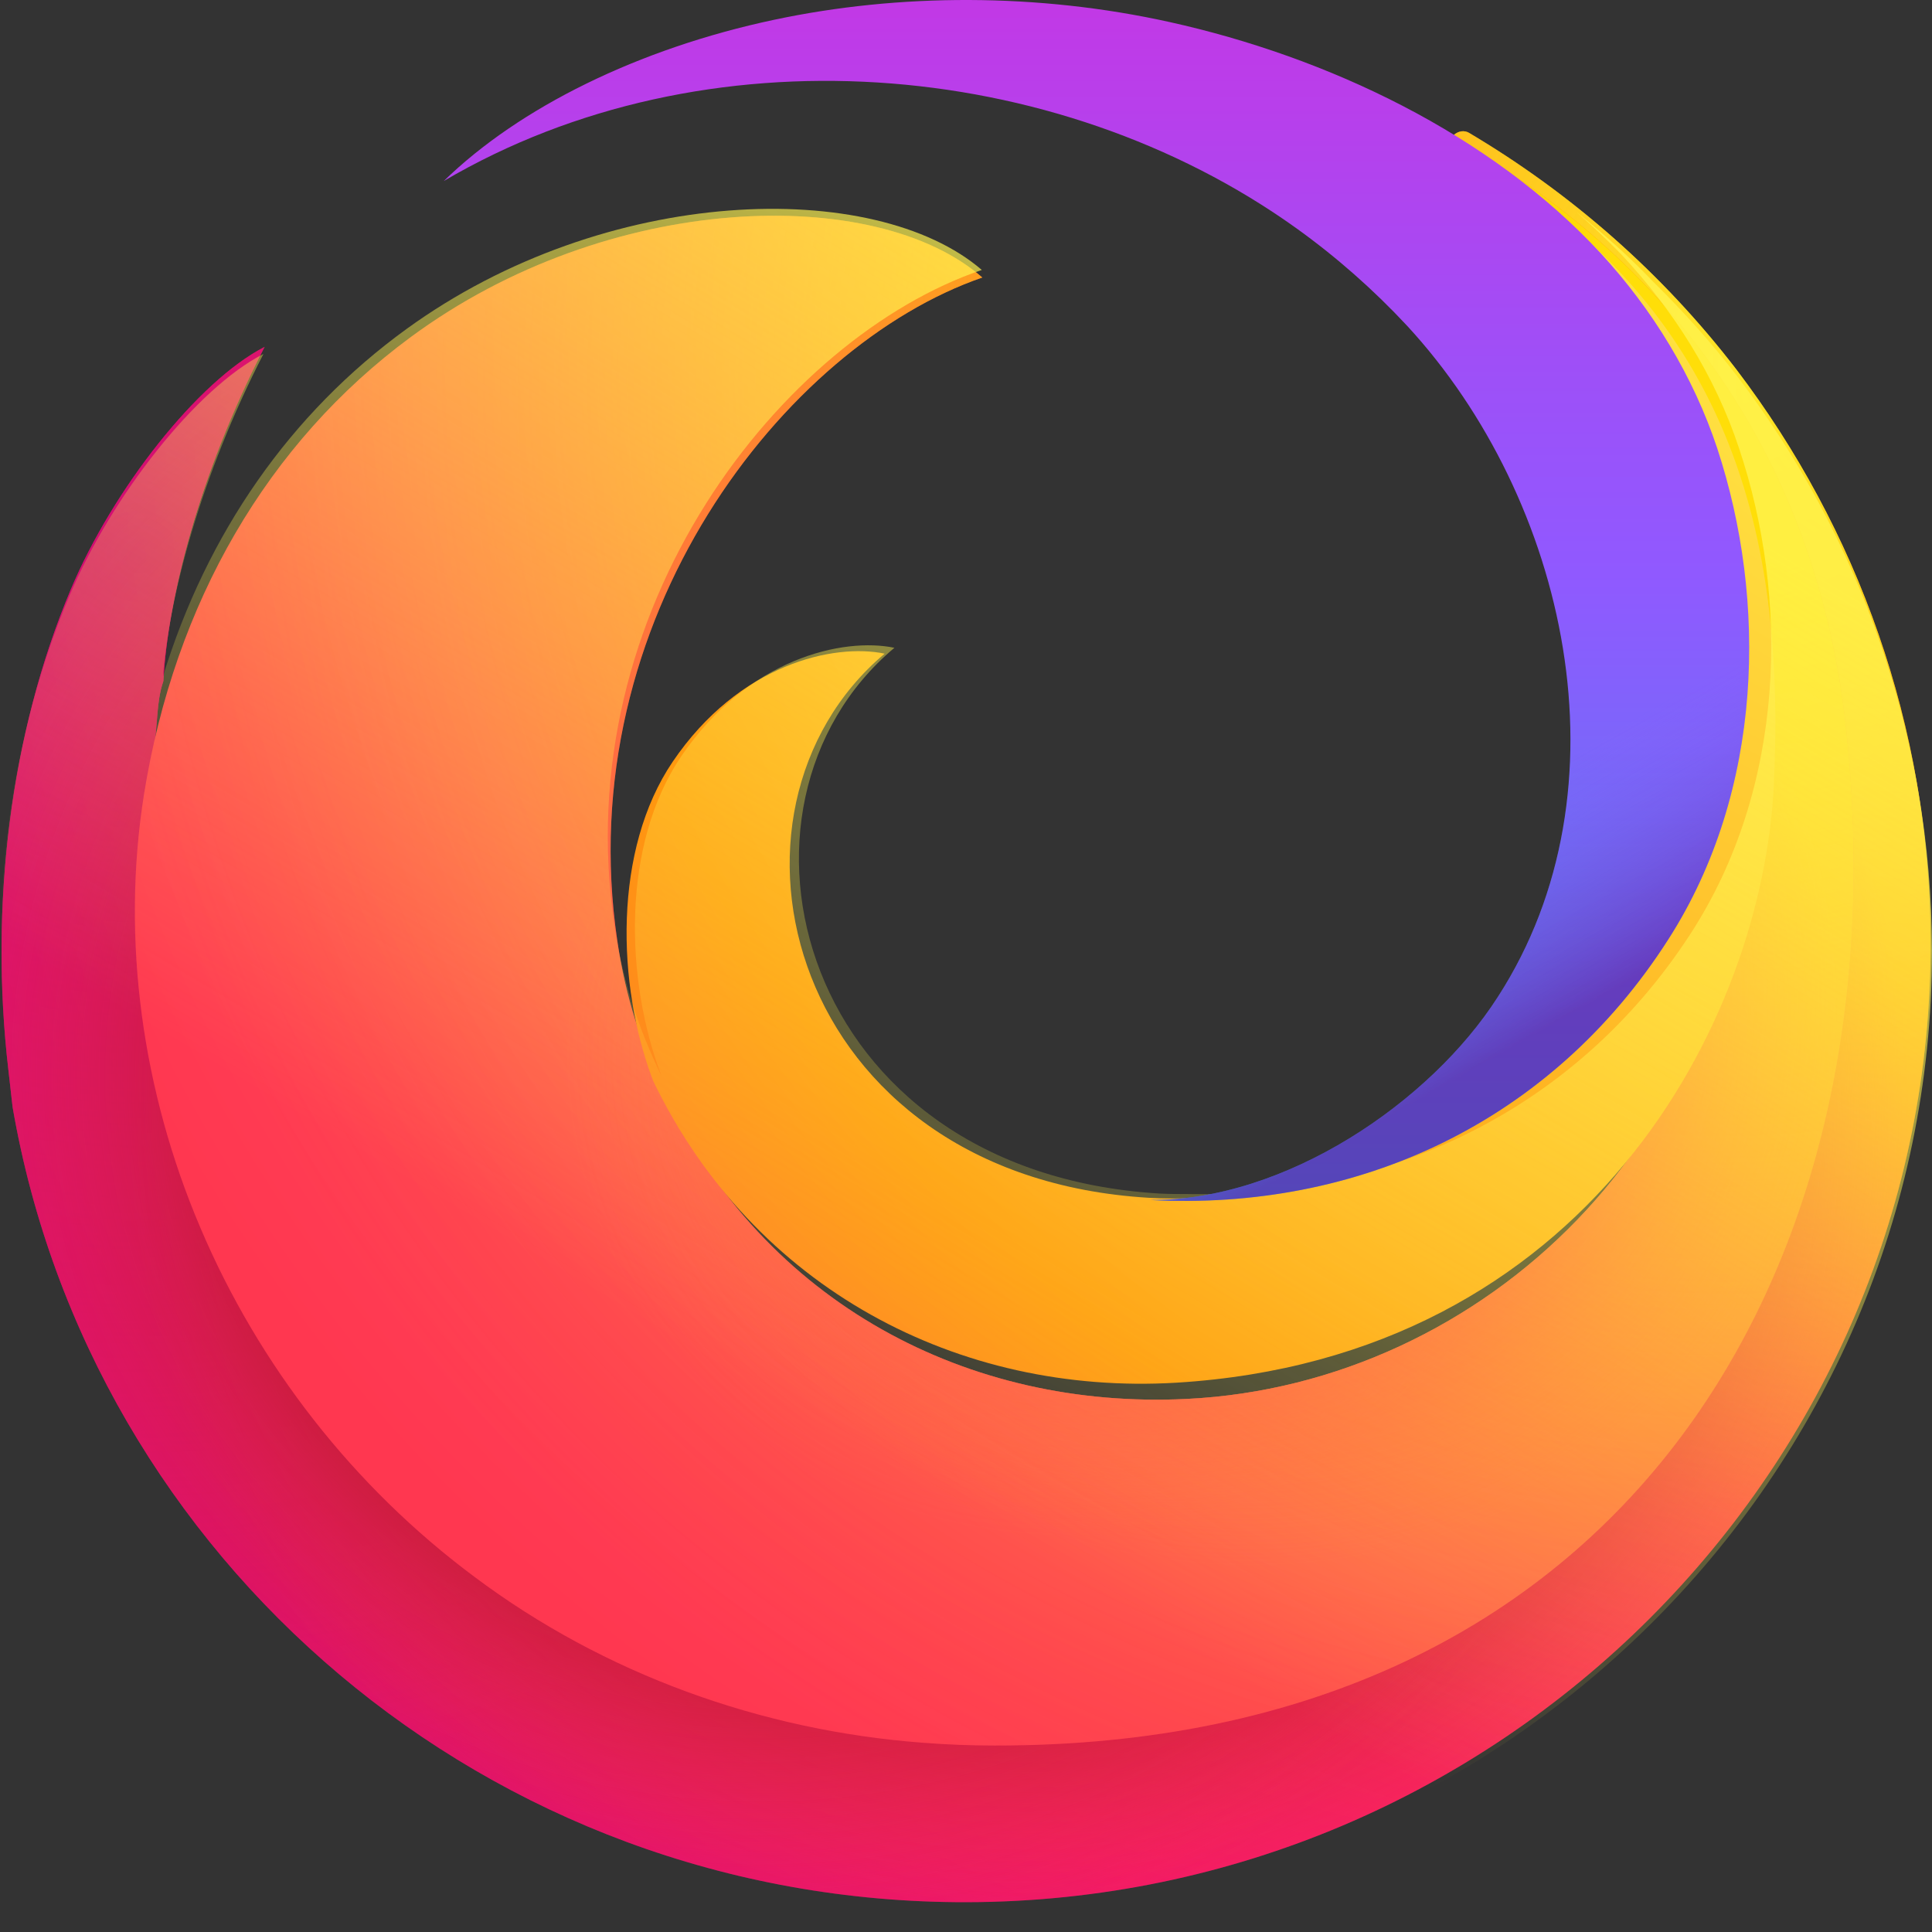 <svg version="1.1" viewBox="0 0 70 70" width="70px" height="70px" xmlns="http://www.w3.org/2000/svg">
<rect x="0" y="0" width="70" height="70" fill="#333333" stroke="none"/>
<defs>
<radialGradient id="j" cx="89.418%" cy="13.12%" r="123.08%" gradientTransform="translate(.894 .131) scale(.918 1) translate(-.894 -.131)">
<stop stop-color="#FFF44F" offset="0"/>
<stop stop-color="#FF980E" offset=".295"/>
<stop stop-color="#FF5D36" offset=".431"/>
<stop stop-color="#FF3750" offset=".53"/>
<stop stop-color="#F5156C" offset=".749"/>
<stop stop-color="#F1136E" offset=".765"/>
<stop stop-color="#DA057A" offset=".88"/>
<stop stop-color="#D2007F" offset=".953"/>
</radialGradient>
<radialGradient id="h" cx="8.274%" cy="23.647%" r="71.087%" gradientTransform="translate(.083 .236) scale(.918 1) translate(-.083 -.236)">
<stop stop-color="#B5007F" offset="0"/>
<stop stop-color="#F5156C" stop-opacity="0" offset="1"/>
</radialGradient>
<radialGradient id="g" cx="99.12%" cy="12.468%" r="134.84%" gradientTransform="translate(.991 .125) scale(.918 1) translate(-.991 -.125)">
<stop stop-color="#fd0" stop-opacity=".6" offset="0"/>
<stop stop-color="#FFD801" stop-opacity=".524" offset=".084"/>
<stop stop-color="#FECA05" stop-opacity=".435" offset=".182"/>
<stop stop-color="#FEB20C" stop-opacity=".339" offset=".288"/>
<stop stop-color="#FD9115" stop-opacity=".239" offset=".4"/>
<stop stop-color="#FB6621" stop-opacity=".134" offset=".515"/>
<stop stop-color="#F9332F" stop-opacity=".028" offset=".633"/>
<stop stop-color="#F92433" stop-opacity="0" offset=".664"/>
</radialGradient>
<radialGradient id="f" cx="52.852%" cy="55.64%" r="181.16%" gradientTransform="translate(.529 .556) scale(.918 1) translate(-.529 -.556)">
<stop stop-color="#960E18" offset=".153"/>
<stop stop-color="#CC2335" stop-opacity=".554" offset=".206"/>
<stop stop-color="#F13148" stop-opacity=".191" offset=".249"/>
<stop stop-color="#FF3750" stop-opacity="0" offset=".272"/>
</radialGradient>
<radialGradient id="e" cx="39.841%" cy="53.473%" r="182.42%" gradientTransform="translate(.398 .535) scale(.918 1) translate(-.398 -.535)">
<stop stop-color="#960E18" offset=".113"/>
<stop stop-color="#CC2335" stop-opacity=".554" offset=".189"/>
<stop stop-color="#F13148" stop-opacity=".191" offset=".252"/>
<stop stop-color="#FF3750" stop-opacity="0" offset=".284"/>
</radialGradient>
<radialGradient id="d" cx="89.754%" cy="11.507%" r="125.13%" gradientTransform="translate(.898 .115) scale(.939 1) translate(-.898 -.115)">
<stop stop-color="#FF980E" offset="0"/>
<stop stop-color="#FF7139" offset=".295"/>
<stop stop-color="#FF5B51" offset=".485"/>
<stop stop-color="#FF4F5E" offset=".626"/>
<stop stop-color="#FF4055" offset=".737"/>
<stop stop-color="#FF3750" offset=".843"/>
</radialGradient>
<radialGradient id="c" cx="89.754%" cy="16.126%" r="118.7%" gradientTransform="translate(.898 .161) scale(.939 1) translate(-.898 -.161)">
<stop stop-color="#FFDE08" offset=".084"/>
<stop stop-color="#FFD609" stop-opacity=".832" offset=".208"/>
<stop stop-color="#FFBF0B" stop-opacity=".568" offset=".403"/>
<stop stop-color="#FF9B0F" stop-opacity=".242" offset=".644"/>
<stop stop-color="#FF7B12" stop-opacity="0" offset=".822"/>
</radialGradient>
<radialGradient id="b" cx="62.259%" cy="53.175%" r="59.993%" gradientTransform="translate(.623 .532) scale(.939 1) rotate(75.744) translate(-.623 -.532)">
<stop stop-color="#FF3750" offset=".363"/>
<stop stop-color="#FF444B" stop-opacity=".789" offset=".411"/>
<stop stop-color="#FF7139" stop-opacity="0" offset=".59"/>
</radialGradient>
<radialGradient id="a" cx="52.199%" cy="58.122%" r="60.678%" gradientTransform="translate(.522 .581) scale(.939 1) rotate(75.744) translate(-.522 -.581)">
<stop stop-color="#FF3750" stop-opacity=".8" offset=".216"/>
<stop stop-color="#FF444B" stop-opacity=".632" offset=".27"/>
<stop stop-color="#FF7139" stop-opacity="0" offset=".474"/>
</radialGradient>
<radialGradient id="i" cx="126.18%" cy="-3.744%" r="297.81%" gradientTransform="translate(1.262 -.037) scale(1 .917) translate(-1.262 .037)">
<stop stop-color="#FFF44F" offset=".054"/>
<stop stop-color="#FF980E" offset=".457"/>
<stop stop-color="#FF8424" offset=".521"/>
<stop stop-color="#FF7634" offset=".587"/>
<stop stop-color="#FF7139" offset=".639"/>
</radialGradient>
<linearGradient id="m" x1="73.753%" x2="22.707%" y1="9.681%" y2="86.338%">
<stop stop-color="#FFF44F" stop-opacity=".8" offset="0"/>
<stop stop-color="#FFF44F" stop-opacity="0" offset=".75"/>
</linearGradient>
<linearGradient id="l" x1="49.991%" x2="49.991%" y1="100.39%" y2="1.018%">
<stop stop-color="#3A8EE6" offset="0"/>
<stop stop-color="#4D82EB" offset=".102"/>
<stop stop-color="#7D65FA" offset=".389"/>
<stop stop-color="#9059FF" offset=".531"/>
<stop stop-color="#9D50F8" offset=".692"/>
<stop stop-color="#C03AE7" offset=".989"/>
<stop stop-color="#C139E6" offset="1"/>
</linearGradient>
<linearGradient id="k" x1="34.003%" x2="83.602%" y1="5.484%" y2="84.961%">
<stop stop-color="#9059FF" stop-opacity="0" offset=".805"/>
<stop stop-color="#6E008B" stop-opacity=".5" offset="1"/>
</linearGradient>
</defs>
<g fill="none" fill-rule="evenodd">
<g transform="translate(-408 -356)" fill-rule="nonzero">
<g transform="translate(83 309)">
<g transform="translate(240)">
<g transform="translate(85 47)">
<g id="Group" transform="translate(0 4.73)">
<path id="Path" d="m62.915 8.66c-2.688-3.501-5.986-6.382-9.688-8.577-0.169-0.101-0.389-0.067-0.541 0.067-0.203 0.201-0.152 0.519 0.068 0.67 6.865 4.405 12.157 11.508 13.391 20.989 2.536 19.264-11.041 35.345-30.147 35.395-21 0.067-33.783-18.326-30.435-34.842 0.169-0.821 0.085-1.625 0.355-2.412 0.152-2.898 1.268-7.454 3.669-12.111-2.418 1.24-5.495 5.159-7.017 8.778-2.198 5.226-2.959 11.475-2.266 17.421 0.051 0.452 0.101 0.888 0.152 1.34 2.824 16.383 17.229 28.845 34.56 28.812 19.309-0.034 35.034-15.729 34.933-34.876-0.034-7.739-2.655-14.892-7.034-20.654z" fill="url(#j)"/>
<path id="Path" d="m62.915 8.66c-2.688-3.501-5.986-6.382-9.688-8.577-0.169-0.101-0.389-0.067-0.541 0.067-0.203 0.201-0.152 0.519 0.068 0.67 6.865 4.405 12.157 11.508 13.391 20.989 2.536 19.264-11.041 35.345-30.147 35.395-21 0.067-33.783-18.326-30.435-34.842 0.169-0.821 0.085-1.625 0.355-2.412 0.152-2.898 1.268-7.454 3.669-12.111-2.418 1.24-5.495 5.159-7.017 8.778-2.198 5.226-2.959 11.475-2.266 17.421 0.051 0.452 0.101 0.888 0.152 1.34 2.824 16.383 17.229 28.845 34.56 28.812 19.309-0.034 35.034-15.729 34.933-34.876-0.034-7.739-2.655-14.892-7.034-20.654z" fill="url(#h)" opacity=".67"/>
<path id="Path" d="m62.915 8.66c-2.688-3.501-5.986-6.382-9.688-8.577-0.169-0.101-0.389-0.067-0.541 0.067-0.203 0.201-0.152 0.519 0.068 0.67 6.865 4.405 12.157 11.508 13.391 20.989 2.536 19.264-11.041 35.345-30.147 35.395-21 0.067-33.783-18.326-30.435-34.842 0.169-0.821 0.085-1.625 0.355-2.412 0.152-2.898 1.268-7.454 3.669-12.111-2.418 1.24-5.495 5.159-7.017 8.778-2.198 5.226-2.959 11.475-2.266 17.421 0.051 0.452 0.101 0.888 0.152 1.34 2.824 16.383 17.229 28.845 34.56 28.812 19.309-0.034 35.034-15.729 34.933-34.876-0.034-7.739-2.655-14.892-7.034-20.654z" fill="url(#g)"/>
</g>
<g id="Group" transform="translate(0 4.73)">
<path id="Path" d="m62.915 8.66c-2.688-3.501-5.986-6.382-9.688-8.577-0.169-0.101-0.389-0.067-0.541 0.067-0.203 0.201-0.152 0.519 0.068 0.67 6.865 4.405 12.157 11.508 13.391 20.989 2.536 19.264-11.041 35.345-30.147 35.395-21 0.067-33.783-18.326-30.435-34.842 0.169-0.821 0.085-1.625 0.355-2.412 0.152-2.898 1.268-7.454 3.669-12.111-2.418 1.24-5.495 5.159-7.017 8.778-2.198 5.226-2.959 11.475-2.266 17.421 0.051 0.452 0.101 0.888 0.152 1.34 2.824 16.383 17.229 28.845 34.56 28.812 19.309-0.034 35.034-15.729 34.933-34.876-0.034-7.739-2.655-14.892-7.034-20.654z" fill="url(#f)"/>
<path id="Path" d="m62.915 8.66c-2.688-3.501-5.986-6.382-9.688-8.577-0.169-0.101-0.389-0.067-0.541 0.067-0.203 0.201-0.152 0.519 0.068 0.67 6.865 4.405 12.157 11.508 13.391 20.989 2.536 19.264-11.041 35.345-30.147 35.395-21 0.067-33.783-18.326-30.435-34.842 0.169-0.821 0.085-1.625 0.355-2.412 0.152-2.898 1.268-7.454 3.669-12.111-2.418 1.24-5.495 5.159-7.017 8.778-2.198 5.226-2.959 11.475-2.266 17.421 0.051 0.452 0.101 0.888 0.152 1.34 2.824 16.383 17.229 28.845 34.56 28.812 19.309-0.034 35.034-15.729 34.933-34.876-0.034-7.739-2.655-14.892-7.034-20.654z" fill="url(#e)"/>
</g>
<g id="n" transform="translate(4.73 4.73)">
<path id="Path" d="m62.146 21.55c-1.127-10.175-6.815-17.121-14.085-21.178-1.212-0.676-2.743-0.389-3.618 0.693l-0.017 0.017c8.279 5.121 13.496 14.197 13.765 23.662 0.32 11.51-9.087 20.688-19.925 21.212-7.876 0.389-15.297-3.431-18.932-11.087-0.808-1.707-1.397-3.431-1.7-5.527-1.716-11.628 6.075-21.55 13.227-24.017-3.854-3.38-13.53-3.144-20.715 2.163-5.183 3.82-8.549 9.634-9.659 16.564-0.841 5.29-0.05 10.783 2.036 15.685 2.12 5.003 5.57 9.414 9.929 12.659 4.712 3.532 10.4 5.577 16.256 6.017 0.858 0.068 1.733 0.101 2.591 0.101 23.004 0.034 33-17.476 30.846-36.964z" fill="url(#d)"/>
<path id="Path" d="m62.146 21.55c-1.127-10.175-6.815-17.121-14.085-21.178-1.212-0.676-2.743-0.389-3.618 0.693l-0.017 0.017c8.279 5.121 13.496 14.197 13.765 23.662 0.32 11.51-9.087 20.688-19.925 21.212-7.876 0.389-15.297-3.431-18.932-11.087-0.808-1.707-1.397-3.431-1.7-5.527-1.716-11.628 6.075-21.55 13.227-24.017-3.854-3.38-13.53-3.144-20.715 2.163-5.183 3.82-8.549 9.634-9.659 16.564-0.841 5.29-0.05 10.783 2.036 15.685 2.12 5.003 5.57 9.414 9.929 12.659 4.712 3.532 10.4 5.577 16.256 6.017 0.858 0.068 1.733 0.101 2.591 0.101 23.004 0.034 33-17.476 30.846-36.964z" fill="url(#c)"/>
</g>
<g transform="translate(4.73 4.73)" opacity=".53">
<path id="Path" d="m62.146 21.55c-1.127-10.175-6.815-17.121-14.085-21.178-1.212-0.676-2.743-0.389-3.618 0.693l-0.017 0.017c8.279 5.121 13.496 14.197 13.765 23.662 0.32 11.51-9.087 20.688-19.925 21.212-7.876 0.389-15.297-3.431-18.932-11.087-0.808-1.707-1.397-3.431-1.7-5.527-1.716-11.628 6.075-21.55 13.227-24.017-3.854-3.38-13.53-3.144-20.715 2.163-5.183 3.82-8.549 9.634-9.659 16.564-0.841 5.29-0.05 10.783 2.036 15.685 2.12 5.003 5.57 9.414 9.929 12.659 4.712 3.532 10.4 5.577 16.256 6.017 0.858 0.068 1.733 0.101 2.591 0.101 23.004 0.034 33-17.476 30.846-36.964z" fill="url(#b)"/>
<path id="Path" d="m62.146 21.55c-1.127-10.175-6.815-17.121-14.085-21.178-1.212-0.676-2.743-0.389-3.618 0.693l-0.017 0.017c8.279 5.121 13.496 14.197 13.765 23.662 0.32 11.51-9.087 20.688-19.925 21.212-7.876 0.389-15.297-3.431-18.932-11.087-0.808-1.707-1.397-3.431-1.7-5.527-1.716-11.628 6.075-21.55 13.227-24.017-3.854-3.38-13.53-3.144-20.715 2.163-5.183 3.82-8.549 9.634-9.659 16.564-0.841 5.29-0.05 10.783 2.036 15.685 2.12 5.003 5.57 9.414 9.929 12.659 4.712 3.532 10.4 5.577 16.256 6.017 0.858 0.068 1.733 0.101 2.591 0.101 23.004 0.034 33-17.476 30.846-36.964z" fill="url(#a)"/>
</g>
<path id="Path" d="m48.811 5.767c-0.017 0.017-0.017 0.033-0.034 0.05-0.994 1.217-0.792 2.983 0.421 3.983 5.221 4.233 8.724 10.249 8.724 17.199 0 9.599-7.511 16.915-16.303 16.399-13.069-0.783-16.353-13.999-9.566-19.715-1.836-0.383-5.271 0.367-7.68 3.916-2.156 3.183-2.038 8.083-0.707 11.566 3.638 7.533 11.065 11.399 18.947 10.933 14.888-0.9 21.254-13.049 21.659-21.698 0.438-9.383-1.701-17.699-11.84-23.298-1.23-0.683-2.745-0.4-3.621 0.667z" fill="url(#i)"/>
<path id="Path" d="m62.938 13.626c-0.931-1.22-1.964-2.357-3.048-3.427-0.864-0.903-1.795-1.738-2.777-2.524 0.559 0.485 1.101 1.003 1.626 1.538 1.897 2.023 3.404 4.413 4.267 7.02 1.829 5.449 1.71 12.286-1.778 17.635-4.166 6.385-10.939 9.544-18.255 9.394-0.322 0-0.627 0-0.948-0.017-13.141-0.786-16.443-14.041-9.619-19.774-1.846-0.384-5.3 0.368-7.722 3.928-2.168 3.193-2.049 8.107-0.711 11.6-0.813-1.688-1.405-3.393-1.71-5.466-1.727-11.5 6.113-21.312 13.31-23.752-3.878-3.343-13.615-3.109-20.846 2.14-4.217 3.059-7.231 7.405-8.823 12.587 0.237-2.909 1.355-7.238 3.641-11.684-2.422 1.237-5.504 5.148-7.028 8.759-2.201 5.215-2.963 11.45-2.269 17.384 0.051 0.451 0.102 0.886 0.152 1.337 2.811 16.314 17.222 28.75 34.546 28.75 19.356 0 35.054-15.495 35.054-34.601-0.017-7.823-2.642-15.027-7.061-20.827z" fill="url(#m)"/>
<path id="o" d="m62.223 16.255c-0.871-2.626-2.344-5.034-4.219-7.071-4.018-4.344-9.928-7.122-15.621-8.384-4.788-1.061-9.811-1.044-14.332-0.084-4.922 1.044-9.242 3.182-11.971 5.842 9.443-5.556 22.167-4.529 30.873 1.7 1.457 1.044 2.813 2.239 4.035 3.552 5.793 6.28 8.154 16.769 3.281 24.311-2.444 3.822-7.702 7.391-12.607 7.357 7.517 0.404 14.532-2.795 18.785-9.445 3.466-5.404 3.583-12.29 1.775-17.779z" fill="url(#l)"/>
<path d="m62.223 16.255c-0.871-2.626-2.344-5.034-4.219-7.071-4.018-4.344-9.928-7.122-15.621-8.384-4.788-1.061-9.811-1.044-14.332-0.084-4.922 1.044-9.242 3.182-11.971 5.842 9.443-5.556 22.167-4.529 30.873 1.7 1.457 1.044 2.813 2.239 4.035 3.552 5.793 6.28 8.154 16.769 3.281 24.311-2.444 3.822-7.702 7.391-12.607 7.357 7.517 0.404 14.532-2.795 18.785-9.445 3.466-5.404 3.583-12.29 1.775-17.779z" fill="url(#k)"/>
</g>
</g>
</g>
</g>
</g>
</svg>
